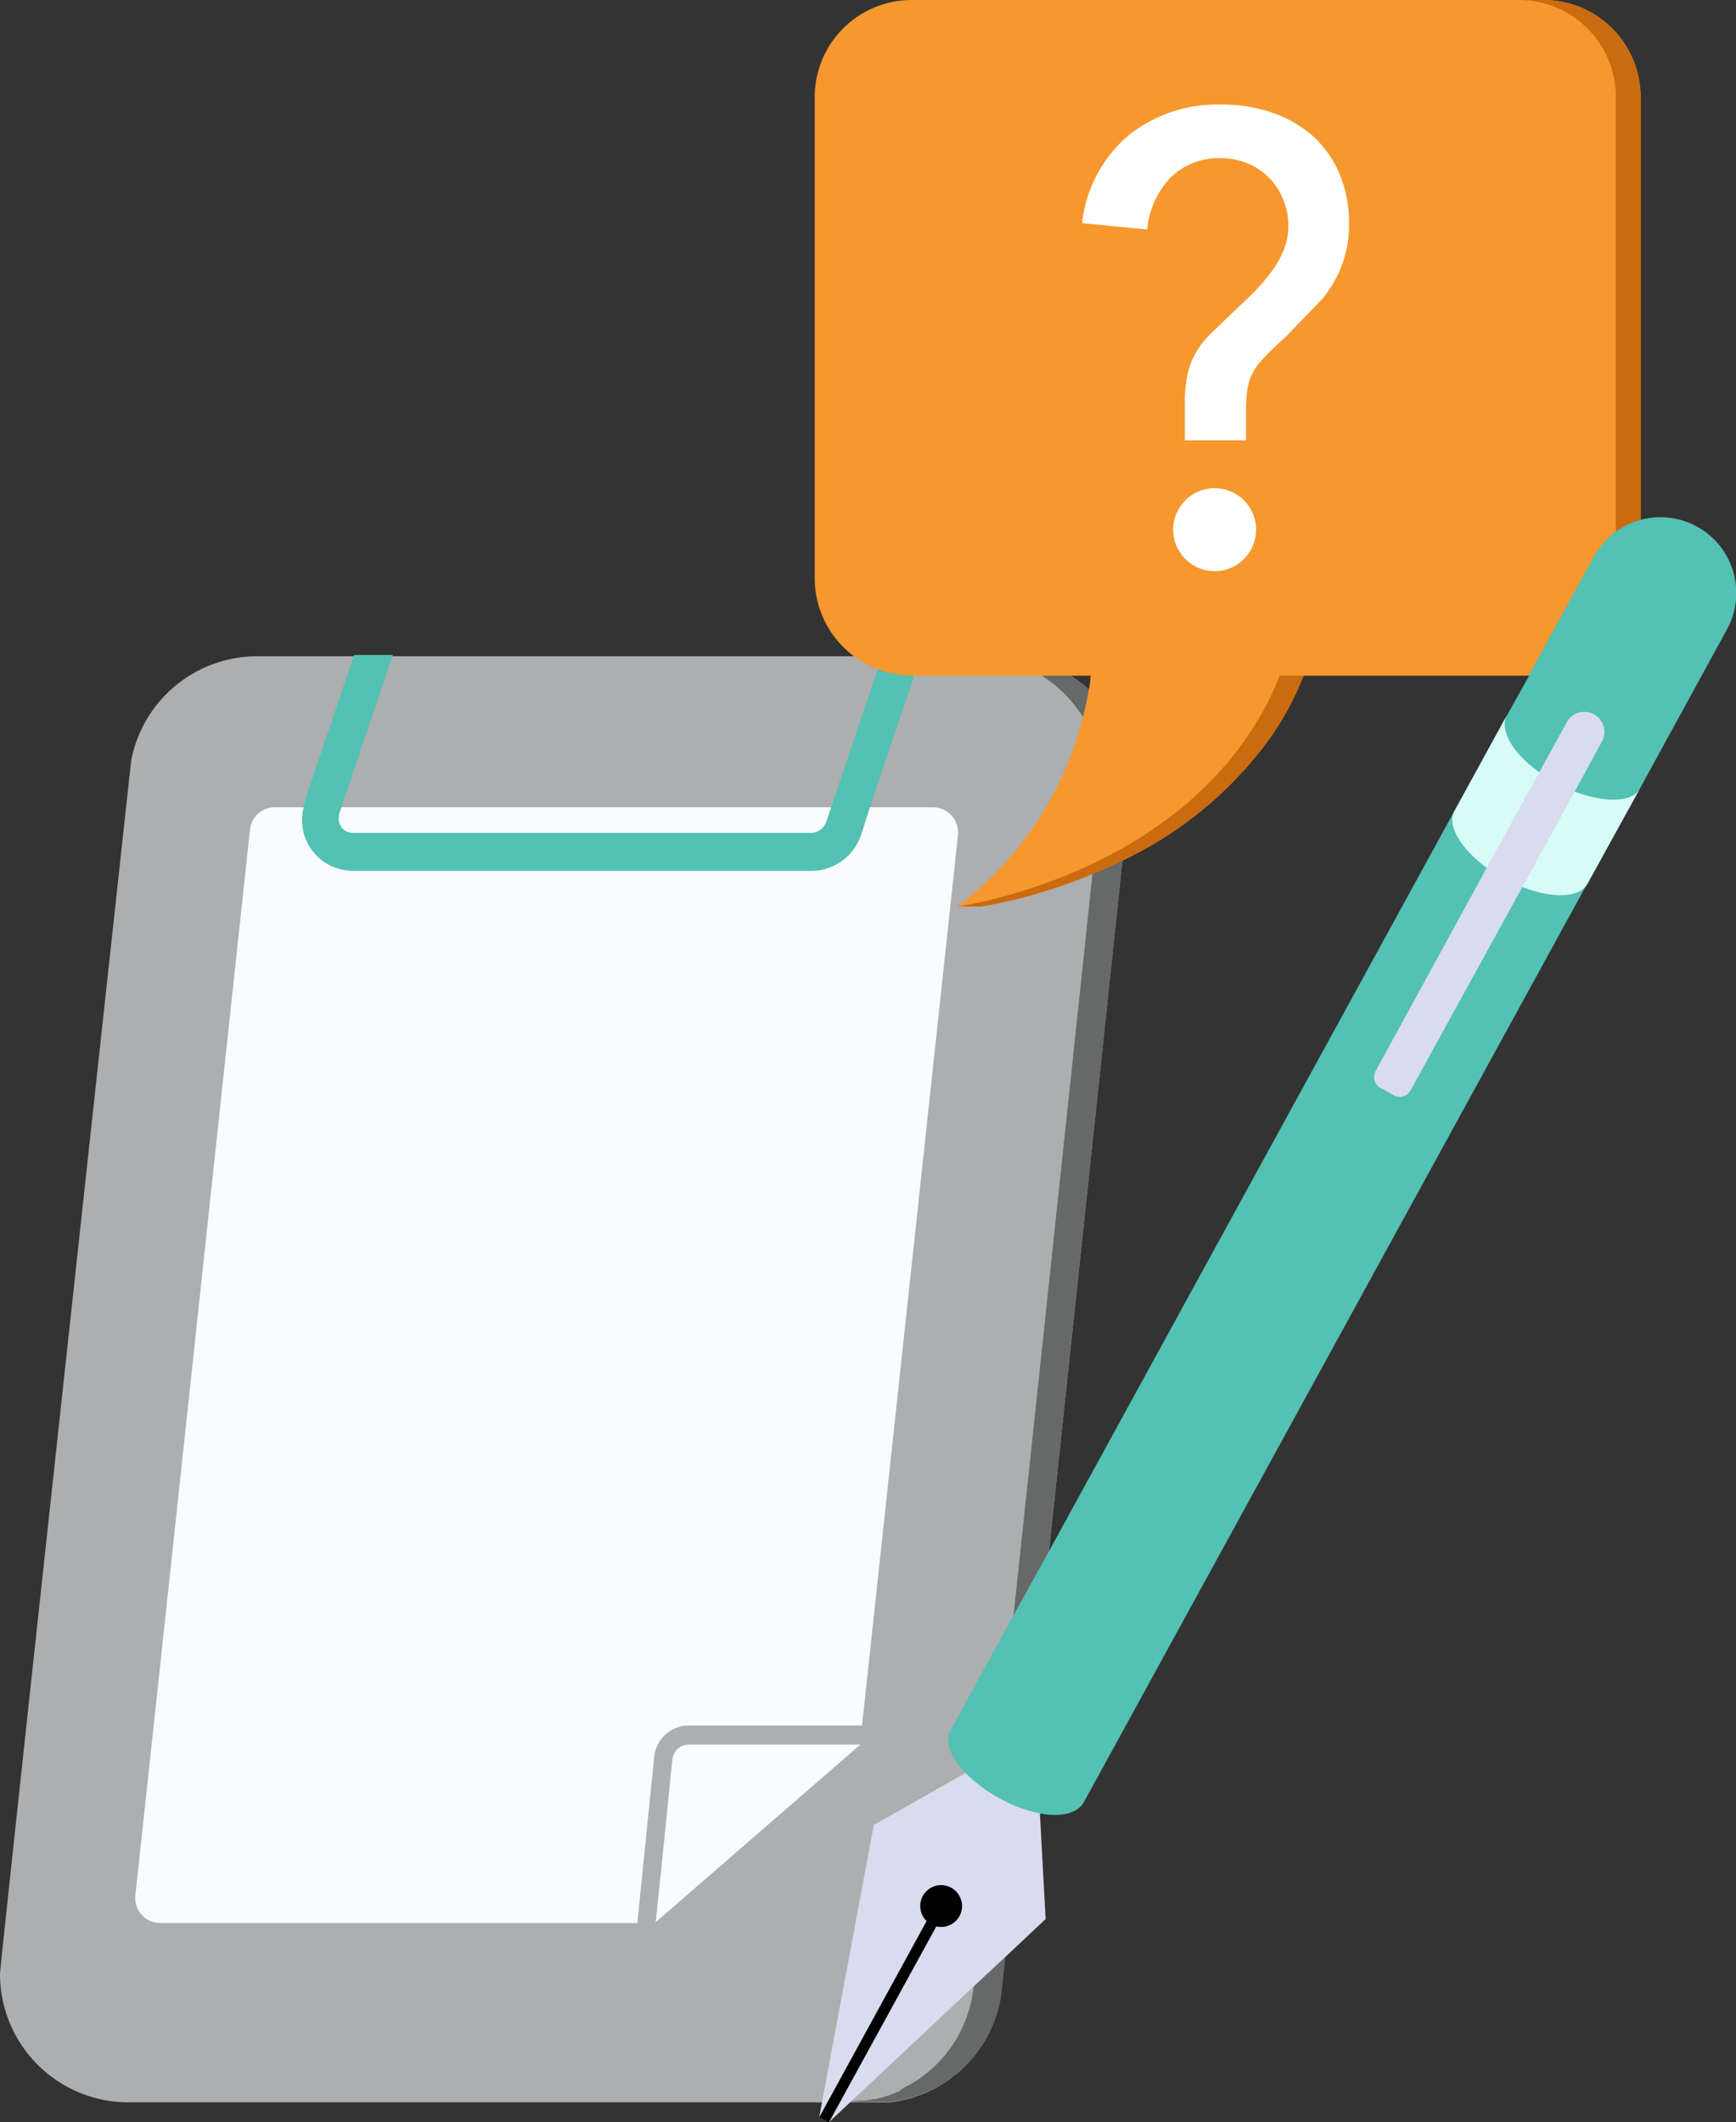 <svg xmlns="http://www.w3.org/2000/svg" viewBox="0 0 94.65 115.68"><rect x="0" y="0" width="94.65" height="115.68" fill="#333333" stroke="none"/><title>Clipboard1</title><g id="b148844a-bb62-49e2-909f-657f4f762137" data-name="Layer 6"><path d="M47,114.5l-.55,0Z" fill="none"/><path d="M46.15,114.56h0Z" fill="none"/><path d="M60.59,39.05a.91.91,0,0,0-.11-.16l-.11-.16-.31-.42L60,38.23a6.34,6.34,0,0,0-.68-.69l-.22-.2-.28-.21-.33-.23-.1-.07h0a6.91,6.91,0,0,0-3.68-1.06H14a7,7,0,0,0-6.85,5.7S0,107.08,0,107.59a7,7,0,0,0,7,7H48.11l.21,0,.23,0s.42-.06.59-.1.43-.1.58-.14l.55-.2.24-.09.29-.14.29-.15.2-.12.35-.22.12-.09.4-.3,0,0a6.9,6.9,0,0,0,2.42-4.41S56.82,88,56.82,88c1.52-14.18,4.82-45.22,4.82-45.3A6.94,6.94,0,0,0,60.59,39.05Z" fill="#acaeaf"/><path d="M61.64,42.74a6.94,6.94,0,0,0-1-3.69.91.91,0,0,0-.11-.16l-.11-.16-.31-.42L60,38.23a6.34,6.34,0,0,0-.68-.69l-.22-.2-.28-.21-.33-.23-.1-.07h0a6.91,6.91,0,0,0-3.68-1.06H53.13a6.91,6.91,0,0,1,3.68,1.06h0l.1.07.33.23.28.21.22.2a6.34,6.34,0,0,1,.68.69l.07.08.32.42.11.16s.08.1.11.16a6.94,6.94,0,0,1,1.05,3.69c0,.08-3.3,31.12-4.82,45.3,0,0-2.2,20.45-2.2,20.46a7,7,0,0,1-2.42,4.41l0,0-.39.3-.12.09-.35.22-.2.12-.29.15L49,114l-.23.09-.37.14-.18.06-.45.12-.13,0a4.71,4.71,0,0,1-.52.09H47c-.2,0-.78.06-.86.06h2l.21,0,.23,0s.42-.06.59-.1.43-.1.58-.14l.55-.2.24-.09.29-.14.29-.15.2-.12.35-.22.12-.09.4-.3,0,0a6.9,6.9,0,0,0,2.42-4.41S56.82,88,56.82,88C58.34,73.86,61.64,42.82,61.64,42.74Z" fill="#676868"/><path d="M15,44a1.36,1.36,0,0,0-1.37,1.22c-1.31,12.12-5,46.59-6.25,58.08a1.37,1.37,0,0,0,1.37,1.52h26s.7-6.93.92-9.07h0a1.9,1.9,0,0,1,1.9-1.7H47s4.15-38.48,5.23-48.52A1.38,1.38,0,0,0,50.87,44Z" fill="#f8fcff"/><path d="M36.66,95.9h0c-.22,2.1-.54,5.4-.91,8.87l11.16-9.68H37.56A.9.9,0,0,0,36.66,95.9Z" fill="#f8fcff"/><path d="M16.63,43.69a2,2,0,0,0-.08.35,2.64,2.64,0,0,0-.08.62,2.76,2.76,0,0,0,1.1,2.25h0a2.89,2.89,0,0,0,1.71.56H44.2a2.87,2.87,0,0,0,2.76-2h0L47.43,44l2.79-8.27H48.1L45.32,44l-.26.76v0a.91.91,0,0,1-.86.64H19.28a.88.88,0,0,1-.53-.17.81.81,0,0,1-.28-.64,1,1,0,0,1,.06-.34h0l.09-.28,2.8-8.27H19.31l-2.68,7.92Z" fill="#53c1b3"/></g><g id="a972f130-4581-4d5f-9058-daca6b23d594" data-name="Layer 8 copy"><path d="M84.1,0H49.71a5.29,5.29,0,0,0-5.29,5.29V31.53a5.3,5.3,0,0,0,2.14,4.24,5.51,5.51,0,0,0,1.31.71,5.33,5.33,0,0,0,1.84.35h9.75s0,.31-.11.84q-.09.55-.3,1.38A18.55,18.55,0,0,1,52.2,49.41h1.3a27.48,27.48,0,0,0,6.11-1.79c.48-.2,1-.43,1.49-.67a21,21,0,0,0,8.25-6.87,16.29,16.29,0,0,0,1.72-3.25h13A5.34,5.34,0,0,0,86,36.48a5.45,5.45,0,0,0,1.3-.71,5.28,5.28,0,0,0,2.15-4.24V5.29A5.29,5.29,0,0,0,84.1,0Z" fill="#f6982d"/><path d="M84.1,0H82.8a5.29,5.29,0,0,1,5.3,5.29V31.53A5.28,5.28,0,0,1,86,35.77a5.4,5.4,0,0,1-3.15,1.06h1.3A5.34,5.34,0,0,0,86,36.48a5.45,5.45,0,0,0,1.3-.71,5.28,5.28,0,0,0,2.15-4.24V5.29A5.29,5.29,0,0,0,84.1,0Z" fill="#c96b0e"/><path d="M68.05,40.08C62.71,48,52.2,49.41,52.2,49.41h1.3a27.48,27.48,0,0,0,6.11-1.79c.48-.2,1-.43,1.49-.67a21,21,0,0,0,8.25-6.87,16.29,16.29,0,0,0,1.72-3.25h-1.3A16.29,16.29,0,0,1,68.05,40.08Z" fill="#c96b0e"/><path d="M71.54,7.38a6.65,6.65,0,0,0-2.21-1.25,8.29,8.29,0,0,0-2.72-.43,7.74,7.74,0,0,0-5.13,1.72A7.32,7.32,0,0,0,59,12.16l3.55.35a4.73,4.73,0,0,1,1.26-2.82,3.75,3.75,0,0,1,2.77-1.07A3.66,3.66,0,0,1,68,8.9a3.44,3.44,0,0,1,1.16.76,3.49,3.49,0,0,1,.78,1.16,3.66,3.66,0,0,1,.3,1.48,3.37,3.37,0,0,1-.3,1.44A5.68,5.68,0,0,1,69.18,15a11.52,11.52,0,0,1-1,1.11l-1.11,1.06c-.47.44-.85.82-1.17,1.13a4.31,4.31,0,0,0-.74,1,4,4,0,0,0-.42,1.13,7.56,7.56,0,0,0-.14,1.56V24h3.34V22.51A8.21,8.21,0,0,1,68,21.3a2.79,2.79,0,0,1,.26-.89,3,3,0,0,1,.52-.76c.22-.25.51-.54.88-.89l.35-.31,2.08-2.15a6.73,6.73,0,0,0,1.08-1.86,6.29,6.29,0,0,0,.38-2.31A6.75,6.75,0,0,0,73,9.4,5.91,5.91,0,0,0,71.54,7.38Z" fill="#fff"/><path d="M67.84,30.45a2.26,2.26,0,1,0-1.62.68A2.21,2.21,0,0,0,67.84,30.45Z" fill="#fff"/></g><g id="b273750a-1611-4dbf-9fe7-eb39e687c09a" data-name="Layer 8"><polygon points="57.64 96.95 53.63 94.8 52.62 96.65 47.64 99.47 44.82 114.56 44.67 115.39 45.19 115.68 45.19 115.68 46.38 114.56 46.4 114.55 53.11 108.25 54.7 106.77 57.01 104.6 56.7 98.88 57.64 96.95" fill="#d9dbee"/><path d="M51.05,105a1.14,1.14,0,1,0-.53-.29l-5.85,10.69.52.29h0Z" fill="#010101"/><path d="M92.5,28.69a4.14,4.14,0,0,0-5.56,1.58l-3.57,6.5,0,.06L82.16,39,79.3,44.2,57.05,84.81,55.28,88l-3.46,6.33c-.32.59,0,1.45.8,2.28a7.69,7.69,0,0,0,1.88,1.41,7.56,7.56,0,0,0,2.2.82c1.13.22,2,0,2.36-.55L86.54,48.16,89.4,43l4.74-8.66A4.13,4.13,0,0,0,92.5,28.69Z" fill="#53c1b3"/><path d="M85.84,43.14l-1.93-1.06c-1.42-1-2.19-2.31-1.75-3.1L79.3,44.2c-.43.79.34,2.06,1.76,3.1L83,48.35c1.64.64,3.13.6,3.56-.19L89.4,43C89,43.74,87.48,43.77,85.84,43.14Z" fill="#d6fcf5"/><path d="M75.25,59.29l.75.41a.67.67,0,0,0,.91-.27L83,48.35l2.86-5.21,1.48-2.72a1.09,1.09,0,1,0-1.92-1.05l-1.49,2.71L81.06,47.3,75,58.38A.67.67,0,0,0,75.25,59.29Z" fill="#d9dbee"/></g></svg>